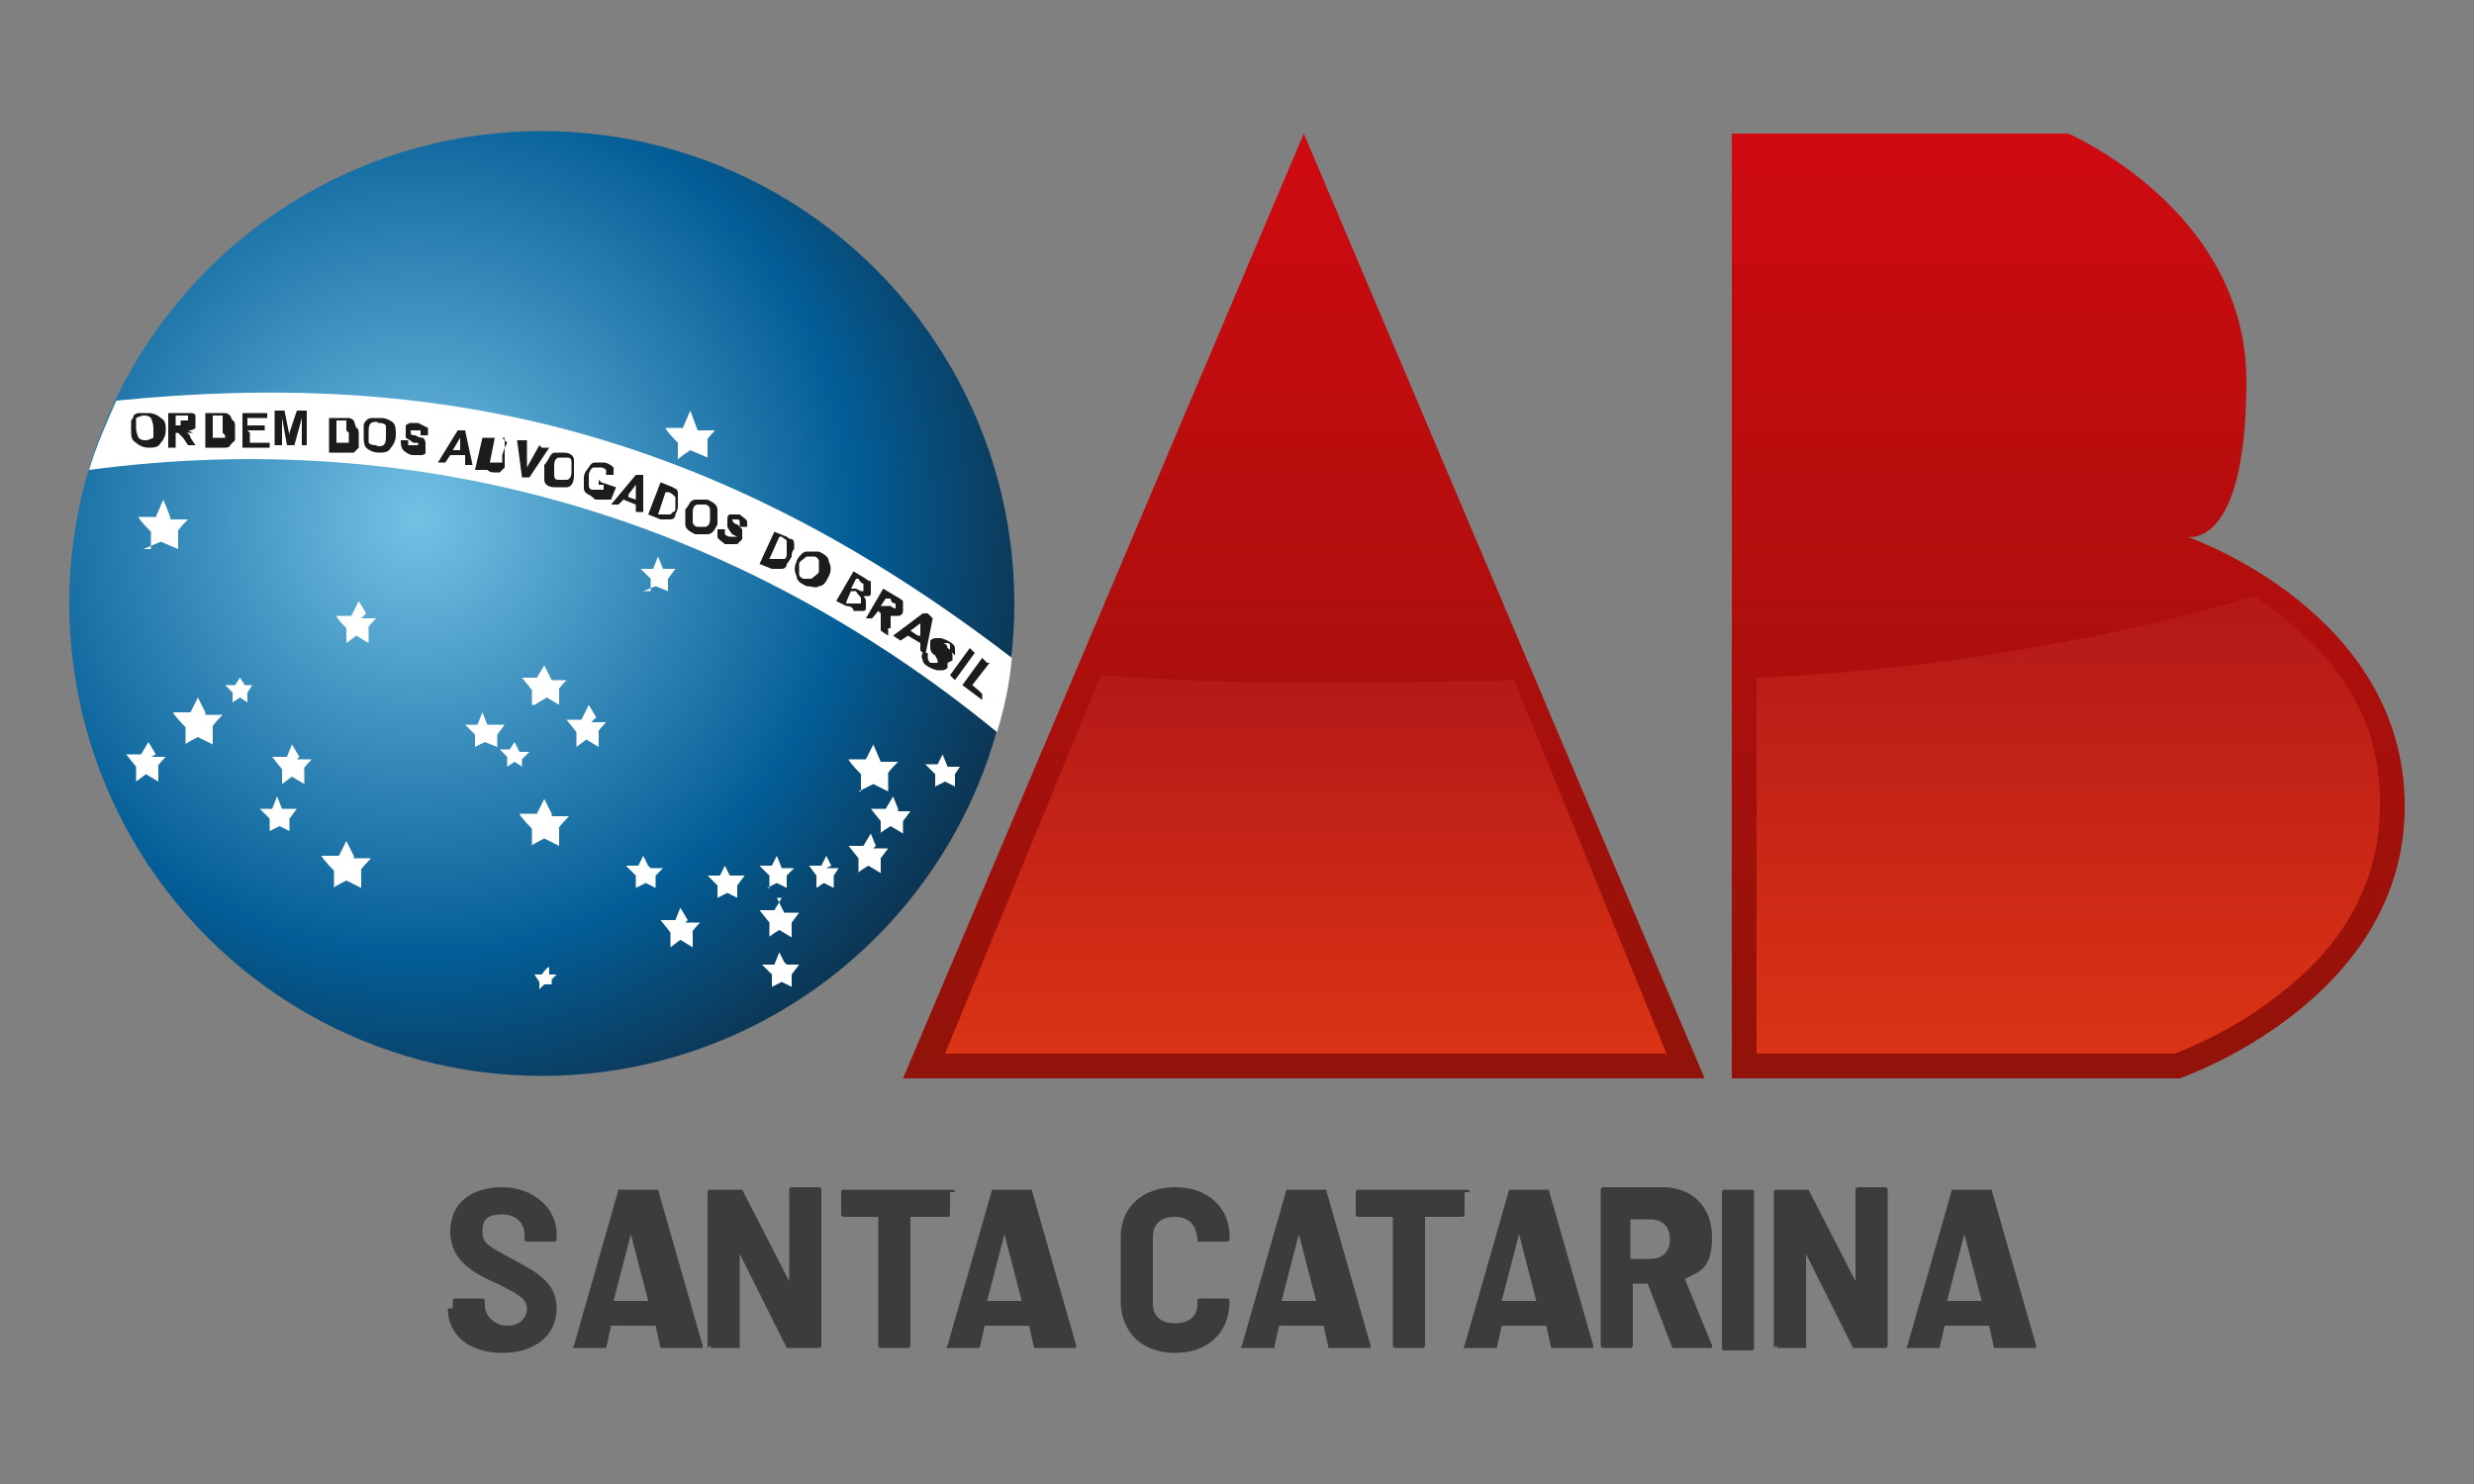 <?xml version="1.0" encoding="UTF-8"?>
<svg id="Camada_1" xmlns="http://www.w3.org/2000/svg" version="1.1" xmlns:xlink="http://www.w3.org/1999/xlink" viewBox="0 0 100 60">
  <rect x="0" y="0" width="100" height="60" fill="#808080" stroke="none"/>
  <!-- Generator: Adobe Illustrator 29.1.0, SVG Export Plug-In . SVG Version: 2.1.0 Build 142)  -->
  <defs>
    <style>
      .st0 {
        fill: #1c1c1b;
      }

      .st1, .st2 {
        fill: #fff;
      }

      .st2, .st3, .st4, .st5, .st6 {
        fill-rule: evenodd;
      }

      .st7 {
        fill: #3c3c3a;
      }

      .st3 {
        fill: url(#linear-gradient1);
      }

      .st4 {
        fill: url(#linear-gradient3);
      }

      .st5 {
        fill: url(#linear-gradient);
      }

      .st8 {
        fill: url(#Gradiente_sem_nome_14);
      }

      .st6 {
        fill: url(#linear-gradient2);
      }
    </style>
    <radialGradient id="Gradiente_sem_nome_14" data-name="Gradiente sem nome 14" cx="16.9" cy="21" fx="16.9" fy="21" r="25.3" gradientUnits="userSpaceOnUse">
      <stop offset="0" stop-color="#74c1e5"/>
      <stop offset=".7" stop-color="#035d96"/>
      <stop offset="1" stop-color="#0d3451"/>
    </radialGradient>
    <linearGradient id="linear-gradient" x1="83.6" y1="43.6" x2="83.6" y2="5.4" gradientUnits="userSpaceOnUse">
      <stop offset="0" stop-color="#911309"/>
      <stop offset="1" stop-color="#cf0a11"/>
    </linearGradient>
    <linearGradient id="linear-gradient1" x1="83.6" y1="42.6" x2="83.6" y2="24.2" gradientUnits="userSpaceOnUse">
      <stop offset="0" stop-color="#db3315"/>
      <stop offset="1" stop-color="#b41918"/>
    </linearGradient>
    <linearGradient id="linear-gradient2" x1="52.7" y1="43.6" x2="52.7" y2="5.4" gradientUnits="userSpaceOnUse">
      <stop offset="0" stop-color="#911309"/>
      <stop offset="1" stop-color="#cf0a11"/>
    </linearGradient>
    <linearGradient id="linear-gradient3" x1="52.7" y1="27.3" x2="52.7" y2="42.6" gradientUnits="userSpaceOnUse">
      <stop offset="0" stop-color="#b41918"/>
      <stop offset="1" stop-color="#db3315"/>
    </linearGradient>
  </defs>
  <g>
    <g>
      <circle class="st8" cx="21.9" cy="24.4" r="19.1"/>
      <path class="st1" d="M9.9,27.7l-.2-.3-.2.3h-.4s.3.3.3.3v.4c0,0,.3-.2.3-.2l.3.2v-.4c0,0,.2-.3.2-.3h-.4ZM12.1,30.6l-.3-.5-.2.5h-.6c0,0,.4.5.4.5v.6c0,0,.4-.3.4-.3l.5.3v-.6c-.1,0,.3-.4.3-.4h-.6ZM11.4,32.7l-.2-.5-.2.5h-.5c0,0,.4.4.4.4v.5c0,0,.4-.2.4-.2l.4.2v-.5c0,0,.3-.4.3-.4h-.5ZM19.7,29.3l-.2-.5-.2.5h-.5c0,0,.4.4.4.4v.5c0,0,.4-.2.4-.2l.5.2v-.5c0,0,.3-.4.3-.4h-.5ZM14.8,24.8l-.3-.5-.3.6h-.6c0,.1.4.5.4.5v.6c0,0,.4-.3.4-.3l.5.3v-.6c-.1,0,.3-.4.3-.4h-.6ZM14.3,34.6l-.3-.6-.3.6h-.7c0,.1.5.6.5.6v.7c-.1,0,.5-.3.5-.3l.6.3v-.7c-.1,0,.4-.5.4-.5h-.7ZM21.6,28.5l.5-.3.5.3v-.6c-.1,0,.3-.4.3-.4h-.6c0,0-.3-.6-.3-.6l-.3.5h-.6c0,0,.4.5.4.5v.6ZM26,23.9l.5-.2.5.2v-.5c0,0,.3-.4.3-.4h-.5c0,0-.2-.5-.2-.5l-.2.5h-.5c0,0,.4.4.4.4v.5ZM8.3,28.8l-.3-.6-.3.6h-.7c0,.1.5.6.5.6v.7c-.1,0,.5-.3.5-.3l.6.3v-.7c-.1,0,.4-.5.4-.5h-.7ZM31,35.9l.4-.2.4.2v-.5c0,0,.3-.3.3-.3h-.5c0,0-.2-.5-.2-.5l-.2.4h-.5c0,0,.4.4.4.4v.5ZM21.1,30.7l.3-.3h-.4c0,0-.2-.4-.2-.4l-.2.3h-.4s.3.3.3.3v.4c0,0,.3-.2.3-.2l.3.2v-.4ZM6.3,30.5l-.3-.5-.3.5h-.6c0,0,.4.5.4.5v.6c0,0,.4-.3.4-.3l.5.3v-.6c-.1,0,.3-.4.3-.4h-.6ZM5.8,22.2l.7-.3.7.3v-.7c-.1,0,.4-.5.4-.5h-.7c0-.1-.3-.8-.3-.8l-.3.7h-.7c0,.1.5.6.5.6v.7ZM31.6,36.3l-.3.5h-.6c0,0,.4.5.4.5v.6c-.1,0,.4-.3.4-.3l.5.3v-.6c0,0,.3-.4.3-.4h-.6c0,0-.3-.6-.3-.6ZM34.7,32l.6-.3.6.3v-.7c-.1,0,.4-.5.4-.5h-.7c0,0-.3-.7-.3-.7l-.3.6h-.7c0,.1.5.6.5.6v.7ZM33.6,35l-.2-.4-.2.4h-.5c0,0,.3.4.3.4v.5c0,0,.3-.2.3-.2l.4.2v-.5c0,0,.2-.3.2-.3h-.5ZM35.4,34.2l-.2-.5-.3.5h-.6c0,0,.4.5.4.5v.6c-.1,0,.4-.3.4-.3l.5.3v-.6c0,0,.3-.4.3-.4h-.6ZM22.2,39.4v-.3c-.1,0-.3.3-.3.3h-.3c0,0,.2.3.2.3v.3s.2-.2.2-.2h.3c0,.1,0-.2,0-.2l.2-.2h-.3ZM31.7,38.9l-.2-.4-.2.5h-.5c0,0,.4.4.4.4v.5c0,0,.4-.2.4-.2l.4.2v-.5c0,0,.3-.4.3-.4h-.5ZM38.8,31h-.5c0,0-.2-.5-.2-.5l-.2.4h-.5c0,0,.4.4.4.4v.5c0,0,.4-.2.4-.2l.4.2v-.5c0,0,.2-.3.2-.3ZM36.3,32.7l-.2-.5-.3.5h-.6c0,0,.4.5.4.5v.5c-.1,0,.4-.3.4-.3l.5.3v-.5c0,0,.3-.4.3-.4h-.5ZM29.5,35.4l-.2-.4-.2.4h-.5c0,0,.4.4.4.4v.5c0,0,.4-.2.4-.2l.4.2v-.5c0,0,.3-.4.3-.4h-.5ZM24.1,29l-.3-.5-.3.6h-.6c0,0,.4.5.4.5v.6c0,0,.4-.3.4-.3l.5.3v-.6c-.1,0,.3-.4.3-.4h-.6ZM22.3,32.9l-.3-.6-.3.6h-.7c0,.1.5.6.5.6v.7c-.1,0,.5-.3.5-.3l.6.3v-.7c-.1,0,.4-.5.4-.5h-.7ZM26.2,35l-.2-.4-.2.4h-.5c0,0,.4.4.4.4v.5c0,0,.4-.2.4-.2l.4.2v-.5c0,0,.3-.3.3-.3h-.5ZM27.8,37.2l-.3-.5-.2.5h-.6c0,0,.4.5.4.5v.6c0,0,.4-.3.4-.3l.5.3v-.6c-.1,0,.3-.4.3-.4h-.6ZM28.9,17.4h-.7c0,0-.3-.8-.3-.8l-.3.7h-.7c0,.1.5.6.5.6v.7c-.1,0,.5-.4.5-.4l.7.3v-.7c-.1,0,.4-.5.4-.5Z"/>
      <path class="st2" d="M4.7,16.2c-.4.9-.8,1.8-1.1,2.8,13.5-1.8,26.2,2,36.7,10.6.3-1,.5-1.9.6-3-12.1-9.3-23.3-11.7-36.2-10.4Z"/>
      <path class="st0" d="M16.6,17.4c0,0,.1,0,.2,0,0,0,.1,0,.2,0,0,0,0,0,0,.2h.3c0-.1,0-.2,0-.3,0,0-.2-.1-.4-.2-.1,0-.2,0-.3,0,0,0-.1,0-.2.1,0,0,0,.1,0,.2,0,.1,0,.2,0,.3,0,0,.2.1.3.2.1,0,.2,0,.2,0,0,0,0,0,0,0,0,0,0,0,0,0,0,0,0,0,0,.1,0,0-.1,0-.2,0,0,0-.2,0-.2,0,0,0,0-.1,0-.2h-.3c0,.1,0,.3.1.4,0,0,.2.2.4.2.1,0,.2,0,.3,0,0,0,.2,0,.2-.1,0,0,0-.1,0-.2,0,0,0-.2,0-.2,0,0,0-.1-.1-.2,0,0-.2,0-.3-.1-.1,0-.2,0-.2-.1,0,0,0,0,0,0,0,0,0,0,0,0ZM15.3,16.9c-.1,0-.2,0-.3,0,0,0-.1,0-.2.1,0,0-.1.1-.1.2,0,0,0,.2,0,.4,0,.2,0,.4.1.5.1.1.3.2.5.2.2,0,.4,0,.5-.2.1-.1.2-.3.2-.5,0-.2,0-.4-.1-.5-.1-.1-.3-.2-.5-.2ZM15.5,18c0,0-.2.1-.3,0-.1,0-.2,0-.3-.1,0,0,0-.2,0-.4,0-.2,0-.3.1-.4,0,0,.2-.1.3,0,.1,0,.2,0,.3.1,0,0,0,.2,0,.4,0,.2,0,.3-.1.4ZM11.7,17.6l-.2-1h-.4s0,1.4,0,1.4h.3s0-1.1,0-1.1l.2,1.1h.3s.3-1.1.3-1.1v1.1c0,0,.2,0,.2,0v-1.4c0,0-.4,0-.4,0l-.3.9ZM5.9,16.7c-.1,0-.2,0-.3,0,0,0-.1,0-.2.1,0,0,0,.1-.1.2,0,0,0,.2,0,.4,0,.2,0,.4.2.5.1.1.3.2.5.2.2,0,.4,0,.5-.2.1-.1.2-.3.2-.5,0-.2,0-.4-.2-.5-.1-.1-.3-.2-.5-.2ZM6.2,17.7c0,0-.2.1-.3.1-.1,0-.2,0-.3-.1,0,0-.1-.2-.1-.4,0-.2,0-.3,0-.4,0,0,.2-.1.3-.1.1,0,.2,0,.3.1,0,0,.1.2.1.4,0,.2,0,.3,0,.4ZM7.8,17.5s0,0-.2-.1c.1,0,.2,0,.3-.1,0,0,0-.2,0-.3,0,0,0-.2,0-.2,0,0,0-.1-.2-.1,0,0-.2,0-.3,0h-.6s0,1.4,0,1.4h.3s0-.6,0-.6h0c0,0,.1,0,.1,0,0,0,0,0,0,0,0,0,0,0,.2.2l.2.3h.3s-.2-.3-.2-.3c0-.1-.1-.2-.2-.2ZM7.3,17.2h-.2s0-.4,0-.4h.2c.1,0,.2,0,.2,0,0,0,0,0,.1,0,0,0,0,0,0,.1,0,0,0,0,0,.1,0,0,0,0,0,0,0,0-.1,0-.3,0ZM9.3,16.8c0,0-.1-.1-.2-.1,0,0-.2,0-.3,0h-.5s0,1.4,0,1.4h.5c.1,0,.2,0,.3,0,0,0,.2,0,.2-.1,0,0,.1-.1.2-.2,0,0,0-.2,0-.3,0-.1,0-.2,0-.3,0,0,0-.2-.1-.2ZM9.1,17.6c0,0,0,.1,0,.1,0,0,0,0-.1,0,0,0,0,0-.2,0h-.2s0-.9,0-.9h.1c.1,0,.2,0,.2,0,0,0,0,0,.1,0,0,0,0,0,0,.1,0,0,0,.1,0,.3,0,.1,0,.2,0,.3ZM10,17.4h.7s0-.2,0-.2h-.7s0-.3,0-.3h.8s0-.2,0-.2h-1s0,1.4,0,1.4h1.1s0-.2,0-.2h-.8s0-.4,0-.4ZM14.3,17c0,0-.1-.1-.2-.1,0,0-.1,0-.3,0h-.5s0,1.4,0,1.4h.5c.1,0,.2,0,.3,0,0,0,.2,0,.2,0,0,0,.1-.1.2-.2,0,0,0-.2,0-.3,0-.1,0-.2,0-.3,0,0,0-.2-.1-.2ZM14.1,17.5c0,.1,0,.2,0,.3,0,0,0,.1,0,.1,0,0,0,0-.1,0,0,0,0,0-.2,0h-.2s0-.9,0-.9h.1c.1,0,.2,0,.2,0,0,0,0,0,.1,0,0,0,0,0,0,.1,0,0,0,.1,0,.3ZM18.5,17.4l-.8,1.3h.3s.2-.3.2-.3h.6c0,0,0,.4,0,.4h.3s-.3-1.4-.3-1.4h-.3ZM18.3,18.2l.3-.5v.5c.1,0-.3,0-.3,0ZM35,24.3c0,0,0-.1-.1-.2,0,0,.1,0,.2,0,0,0,.1,0,.1-.1,0,0,0-.1,0-.2,0,0,0-.1,0-.2,0,0,0,0,0-.1,0,0-.1,0-.2-.1l-.5-.3-.7,1.2.4.2c.2,0,.3.1.3.2,0,0,.1,0,.2,0,0,0,.1,0,.2,0,0,0,.1,0,.1-.1,0,0,0-.1,0-.2ZM34.7,24.4s0,0,0,0c0,0,0,0-.1,0,0,0,0,0-.2,0h-.2c0-.1.2-.5.2-.5h.2c.1.2.2.2.2.3,0,0,0,0,0,.1,0,0,0,0,0,.1ZM34.9,23.9s0,0-.1,0c0,0,0,0-.2-.1h-.2c0,0,.2-.4.2-.4h.1c.1.2.2.2.2.2,0,0,0,0,0,0,0,0,0,0,0,.1,0,0,0,0,0,0ZM37.3,24.8l-1.2.9.3.2.3-.2.5.3v.3c0,0,.2.2.2.2l.3-1.5-.2-.2ZM37.1,25.7l-.3-.2.4-.3v.5ZM32.1,22c0,0,0-.2-.1-.2,0,0-.1,0-.2-.1l-.5-.2-.6,1.3.5.2c0,0,.2,0,.2,0,0,0,.2,0,.2,0,0,0,.2,0,.2-.2,0,0,.1-.1.2-.3,0-.1,0-.2.1-.3,0,0,0-.2,0-.3ZM31.8,22.2c0,0,0,.1,0,.2,0,0,0,.2-.1.2,0,0,0,0-.1,0,0,0,0,0-.1,0,0,0,0,0-.2,0h-.2c0,0,.4-.9.4-.9h.1c.1.1.2.1.2.2,0,0,0,0,0,.1,0,0,0,0,0,.2ZM33.1,22.3c-.1,0-.2,0-.3,0,0,0-.1,0-.2,0,0,0-.1,0-.2.1,0,0-.2.2-.2.3-.1.2-.1.4,0,.6,0,.2.2.3.4.4.2,0,.4.1.5,0,.2,0,.3-.2.4-.4.1-.2.1-.4,0-.6,0-.2-.2-.3-.4-.4ZM33.1,23.1c0,.1-.2.2-.3.3-.1,0-.2,0-.3,0-.1,0-.2-.1-.2-.2,0-.1,0-.2,0-.4,0-.1.2-.2.3-.3.1,0,.2,0,.3,0,.1,0,.2.1.2.2,0,.1,0,.2,0,.4ZM36,25.4c0-.1,0-.2,0-.3,0,0,0-.1,0-.2.1,0,.2,0,.3,0,0,0,.2,0,.2-.2,0,0,0-.1,0-.2,0,0,0-.1,0-.2,0,0-.1-.1-.3-.2l-.5-.3-.7,1.2h.2c0,.1.3-.3.3-.3h0c0,0,0,0,.1.1,0,0,0,0,0,0,0,0,0,.1,0,.3v.4s.3.2.3.2v-.3ZM35.6,24.5l.2-.3h.2c0,.2.2.2.2.2,0,0,0,0,0,.1,0,0,0,0,0,.1,0,0,0,0,0,0,0,0,0,0,0,0,0,0-.1,0-.2-.1h-.2ZM38.5,26.7c0,0,0-.1,0-.2,0,0,0-.2-.2-.3,0-.1-.1-.2-.2-.2,0,0,0,0,0,0,0,0,0,0,0,0,0,0,.1,0,.2,0,0,0,.1,0,.1.1,0,0,0,.1,0,.2l.2.2c0-.1,0-.2,0-.3,0-.1-.1-.2-.3-.3,0,0-.2-.1-.3-.1,0,0-.2,0-.2,0,0,0-.1,0-.2.1,0,0,0,.2,0,.3,0,0,0,.2.2.3,0,0,.1.2.1.2,0,0,0,0,0,.1,0,0,0,0,0,0,0,0,0,0-.1,0,0,0-.1,0-.2,0,0,0-.1-.1-.1-.2,0,0,0-.1,0-.2h-.2c0,0-.1.1,0,.3,0,.1.1.2.3.3,0,0,.2.1.3.1,0,0,.2,0,.2,0,0,0,.1,0,.2-.1,0,0,0-.1,0-.2ZM39.9,26.8l-.2-.2-.8,1.1.8.6v-.2c.1,0-.4-.4-.4-.4l.7-.9ZM39.2,26.2l-.8,1.1.2.2.8-1.1-.2-.2ZM27.4,19.8c0,0-.1,0-.2-.1l-.5-.2-.5,1.3.5.2c0,0,.2,0,.2,0,0,0,.2,0,.2,0,0,0,.2,0,.2-.2,0,0,.1-.2.1-.3,0-.1,0-.2,0-.3,0,0,0-.2,0-.3,0,0,0-.1-.2-.2ZM27.3,20.5c0,.1,0,.2-.1.2,0,0,0,0-.1.1,0,0,0,0-.1,0,0,0,0,0-.2,0h-.2c0,0,.3-.9.3-.9h.1c.1,0,.2.1.2.1,0,0,0,0,.1.1,0,0,0,0,0,.2,0,0,0,.1,0,.2ZM30,20.8c0,0-.2,0-.3,0,0,0-.2,0-.2,0,0,0-.1,0-.1.2,0,.1,0,.2,0,.3,0,0,.1.2.2.3,0,0,.2.1.2.1,0,0,0,0,0,0,0,0,0,0,0,0,0,0,0,0-.1,0,0,0-.1,0-.2,0,0,0-.1,0-.2-.1,0,0,0-.1,0-.2h-.3c0,0,0,.2,0,.3,0,.1.2.2.3.3.1,0,.2,0,.3,0,0,0,.2,0,.2,0,0,0,.1-.1.2-.2,0,0,0-.2,0-.2,0,0,0-.1,0-.2,0,0-.1-.1-.2-.2-.1,0-.2-.1-.2-.2,0,0,0,0,0,0,0,0,0,0,0,0,0,0,.1,0,.2,0,0,0,.1,0,.1.1,0,0,0,.1,0,.2h.3s0-.1,0-.2c0-.1-.2-.2-.3-.3ZM21.8,18l-.5.9v-1.1c-.1,0-.4,0-.4,0l.2,1.5h.3c0,0,.8-1.2.8-1.2h-.3ZM24.2,19.4v.2c0,0,.2,0,.2,0v.2c0,0-.2,0-.2,0,0,0-.1,0-.2,0-.1,0-.2,0-.2-.2,0-.1,0-.2,0-.4,0-.1.1-.3.2-.3,0,0,.2,0,.3,0,0,0,.1,0,.2.1,0,0,0,.1,0,.2h.3c0-.1,0-.2,0-.3,0,0-.2-.2-.4-.2-.1,0-.2,0-.3,0-.1,0-.2,0-.3.2,0,0-.2.2-.2.4,0,.1,0,.3,0,.4,0,.1,0,.2.2.3s.2.2.3.2c.1,0,.2,0,.3,0,.1,0,.2,0,.3,0l.2-.5-.6-.2ZM22.9,18.3c-.1,0-.2,0-.3,0,0,0-.1,0-.2,0,0,0-.1,0-.2.2,0,0-.1.2-.2.3,0,.2,0,.4,0,.6,0,.2.2.3.4.3.2,0,.4,0,.5,0,.2,0,.3-.2.3-.5,0-.2,0-.4,0-.6,0-.2-.2-.3-.4-.3ZM23.1,19.1c0,.2-.1.3-.2.3,0,0-.2,0-.3,0-.1,0-.2,0-.2-.2,0,0,0-.2,0-.4,0-.2.1-.3.2-.3,0,0,.2,0,.3,0,.1,0,.2,0,.2.2,0,0,0,.2,0,.4ZM29,20.6c0-.2-.2-.3-.4-.4-.1,0-.2,0-.3,0,0,0-.1,0-.2,0,0,0-.1,0-.2.1,0,0-.1.2-.2.3,0,.2,0,.4,0,.6,0,.2.2.3.4.4.2,0,.4,0,.5,0,.2,0,.3-.2.4-.4,0-.2,0-.4,0-.6ZM28.7,21c0,.2-.1.3-.2.3,0,0-.2,0-.3,0-.1,0-.2-.1-.2-.2,0-.1,0-.2,0-.4,0-.2.1-.3.2-.3,0,0,.2,0,.3,0,.1,0,.2.1.2.2,0,0,0,.2,0,.4ZM20.5,17.9c0,0-.1-.1-.2-.2,0,0-.1,0-.3,0h-.5c0,0-.3,1.3-.3,1.3h.5c.1.1.2.1.3.1,0,0,.2,0,.2,0,0,0,.1-.1.2-.2,0,0,0-.2,0-.3,0-.1,0-.2,0-.3,0,0,0-.2,0-.2ZM20.3,18.4c0,.1,0,.2,0,.2,0,0,0,0,0,.1,0,0,0,0-.1,0,0,0,0,0-.2,0h-.2s.2-1,.2-1h.1c.1,0,.2,0,.2,0,0,0,0,0,.1,0,0,0,0,0,0,.1,0,0,0,.1,0,.3ZM25.7,19.2l-1,1.2h.3c0,0,.2-.2.2-.2l.5.2v.3s.3,0,.3,0v-1.5c-.1,0-.4,0-.4,0ZM25.4,20l.3-.4v.6s-.3-.1-.3-.1Z"/>
    </g>
    <g>
      <path class="st5" d="M70,5.4h13.6s7.2,3.1,7.2,10-2.4,6.3-2.4,6.3c0,0,8.8,3,8.8,10.9s-9.1,11-9.1,11h-18.1V5.4Z"/>
      <path class="st3" d="M92.2,24.9c-.4-.3-.7-.6-1.1-.8,0,0-8.5,2.8-20.1,3.3v15.2h16.9c.5-.2,2.3-.9,4.1-2.3,2.8-2.1,4.2-4.7,4.2-7.8s-1.3-5.5-4-7.6Z"/>
    </g>
    <g>
      <polygon class="st6" points="68.9 43.6 52.7 5.4 36.5 43.6 68.9 43.6"/>
      <path class="st4" d="M67.3,42.6h-29.1l6.3-15.3s3.5.3,8.4.3,8.3-.1,8.3-.1l6.2,15.2Z"/>
    </g>
  </g>
  <g>
    <path class="st7" d="M18.3,52.9v-.3c0,0,0-.1.1-.1h1.1c0,0,.1,0,.1.1v.2c0,.4.4.8.9.8s.8-.3.8-.7-.4-.6-1.2-1c-.9-.4-1.9-.9-1.9-2.1s.9-1.8,2.1-1.8,2.2.8,2.2,1.9v.2c0,0,0,.1-.1.1h-1.1c0,0-.1,0-.1-.1v-.2c0-.4-.3-.8-.9-.8s-.8.2-.8.7.3.6,1.2,1.1c.9.5,1.8.9,1.8,2s-.9,1.8-2.2,1.8-2.2-.7-2.2-1.8Z"/>
    <path class="st7" d="M26.7,54.5l-.2-.9s0,0,0,0h-1.8s0,0,0,0l-.2.9c0,0,0,0-.1,0h-1.2c0,0-.1,0,0-.1l1.8-6.3c0,0,0,0,.1,0h1.4c0,0,.1,0,.1,0l1.8,6.3c0,0,0,.1,0,.1h-1.2c0,0-.1,0-.1,0ZM24.9,52.6h1.3s0,0,0,0l-.7-2.7s0,0,0,0l-.7,2.7s0,0,0,0Z"/>
    <path class="st7" d="M28.6,54.5v-6.3c0,0,0-.1.1-.1h1.2c0,0,.1,0,.1,0l1.9,3.7s0,0,0,0v-3.7c0,0,0-.1.1-.1h1.1c0,0,.1,0,.1.1v6.3c0,0,0,.1-.1.1h-1.2c0,0-.1,0-.1,0l-1.9-3.8s0,0,0,0v3.7c0,0,0,.1,0,.1h-1.1c0,0-.1,0-.1-.1Z"/>
    <path class="st7" d="M38.4,48.2v.9c0,0,0,.1-.1.1h-1.5s0,0,0,0v5.2c0,0,0,.1-.1.1h-1.1c0,0-.1,0-.1-.1v-5.2s0,0,0,0h-1.4c0,0-.1,0-.1-.1v-.9c0,0,0-.1.1-.1h4.4c0,0,.1,0,.1.1Z"/>
    <path class="st7" d="M41.8,54.5l-.2-.9s0,0,0,0h-1.8s0,0,0,0l-.2.9c0,0,0,0-.1,0h-1.2c0,0-.1,0,0-.1l1.8-6.3c0,0,0,0,.1,0h1.4c0,0,.1,0,.1,0l1.8,6.3c0,0,0,.1,0,.1h-1.2c0,0-.1,0-.1,0ZM40,52.6h1.3s0,0,0,0l-.7-2.7s0,0,0,0l-.7,2.7s0,0,0,0Z"/>
    <path class="st7" d="M45.3,52.6v-2.6c0-1.2.9-2,2.2-2s2.2.8,2.2,2h0c0,.1,0,.2-.1.2h-1.1c0,0-.1,0-.1,0h0c0-.6-.3-1-.9-1s-.9.3-.9.8v2.7c0,.5.3.8.9.8s.9-.3.9-.8h0c0-.2,0-.2.1-.2h1.1c0,0,.1,0,.1.1h0c0,1.3-.9,2.1-2.2,2.1s-2.2-.8-2.2-2.1Z"/>
    <path class="st7" d="M53.7,54.5l-.2-.9s0,0,0,0h-1.8s0,0,0,0l-.2.9c0,0,0,0-.1,0h-1.2c0,0-.1,0,0-.1l1.8-6.3c0,0,0,0,.1,0h1.4c0,0,.1,0,.1,0l1.8,6.3c0,0,0,.1,0,.1h-1.2c0,0-.1,0-.1,0ZM51.9,52.6h1.3s0,0,0,0l-.7-2.7s0,0,0,0l-.7,2.7s0,0,0,0Z"/>
    <path class="st7" d="M59.2,48.2v.9c0,0,0,.1-.1.1h-1.5s0,0,0,0v5.2c0,0,0,.1-.1.1h-1.1c0,0-.1,0-.1-.1v-5.2s0,0,0,0h-1.4c0,0-.1,0-.1-.1v-.9c0,0,0-.1.1-.1h4.4c0,0,.1,0,.1.1Z"/>
    <path class="st7" d="M62.7,54.5l-.2-.9s0,0,0,0h-1.8s0,0,0,0l-.2.9c0,0,0,0-.1,0h-1.2c0,0-.1,0,0-.1l1.8-6.3c0,0,0,0,.1,0h1.4c0,0,.1,0,.1,0l1.8,6.3c0,0,0,.1,0,.1h-1.2c0,0-.1,0-.1,0ZM60.8,52.6h1.3s0,0,0,0l-.7-2.7s0,0,0,0l-.7,2.7s0,0,0,0Z"/>
    <path class="st7" d="M67.6,54.5l-1-2.6s0,0,0,0h-.6s0,0,0,0v2.5c0,0,0,.1-.1.1h-1.1c0,0-.1,0-.1-.1v-6.3c0,0,0-.1.1-.1h2.4c1.2,0,2,.8,2,2s-.4,1.4-1.1,1.7c0,0,0,0,0,0l1.1,2.7c0,0,0,.1,0,.1h-1.2c0,0-.1,0-.1,0ZM65.9,49.3v1.6s0,0,0,0h.8c.5,0,.8-.3.8-.8s-.3-.8-.8-.8h-.8s0,0,0,0Z"/>
    <path class="st7" d="M69.6,54.5v-6.3c0,0,0-.1.1-.1h1.1c0,0,.1,0,.1.1v6.3c0,0,0,.1-.1.1h-1.1c0,0-.1,0-.1-.1Z"/>
    <path class="st7" d="M71.7,54.5v-6.3c0,0,0-.1.1-.1h1.2c0,0,.1,0,.1,0l1.9,3.7s0,0,0,0v-3.7c0,0,0-.1.1-.1h1.1c0,0,.1,0,.1.1v6.3c0,0,0,.1-.1.1h-1.2c0,0-.1,0-.1,0l-1.9-3.8s0,0,0,0v3.7c0,0,0,.1,0,.1h-1.1c0,0-.1,0-.1-.1Z"/>
    <path class="st7" d="M80.6,54.5l-.2-.9s0,0,0,0h-1.8s0,0,0,0l-.2.9c0,0,0,0-.1,0h-1.2c0,0-.1,0,0-.1l1.8-6.3c0,0,0,0,.1,0h1.4c0,0,.1,0,.1,0l1.8,6.3c0,0,0,.1,0,.1h-1.2c0,0-.1,0-.1,0ZM78.8,52.6h1.3s0,0,0,0l-.7-2.7s0,0,0,0l-.7,2.7s0,0,0,0Z"/>
  </g>
</svg>